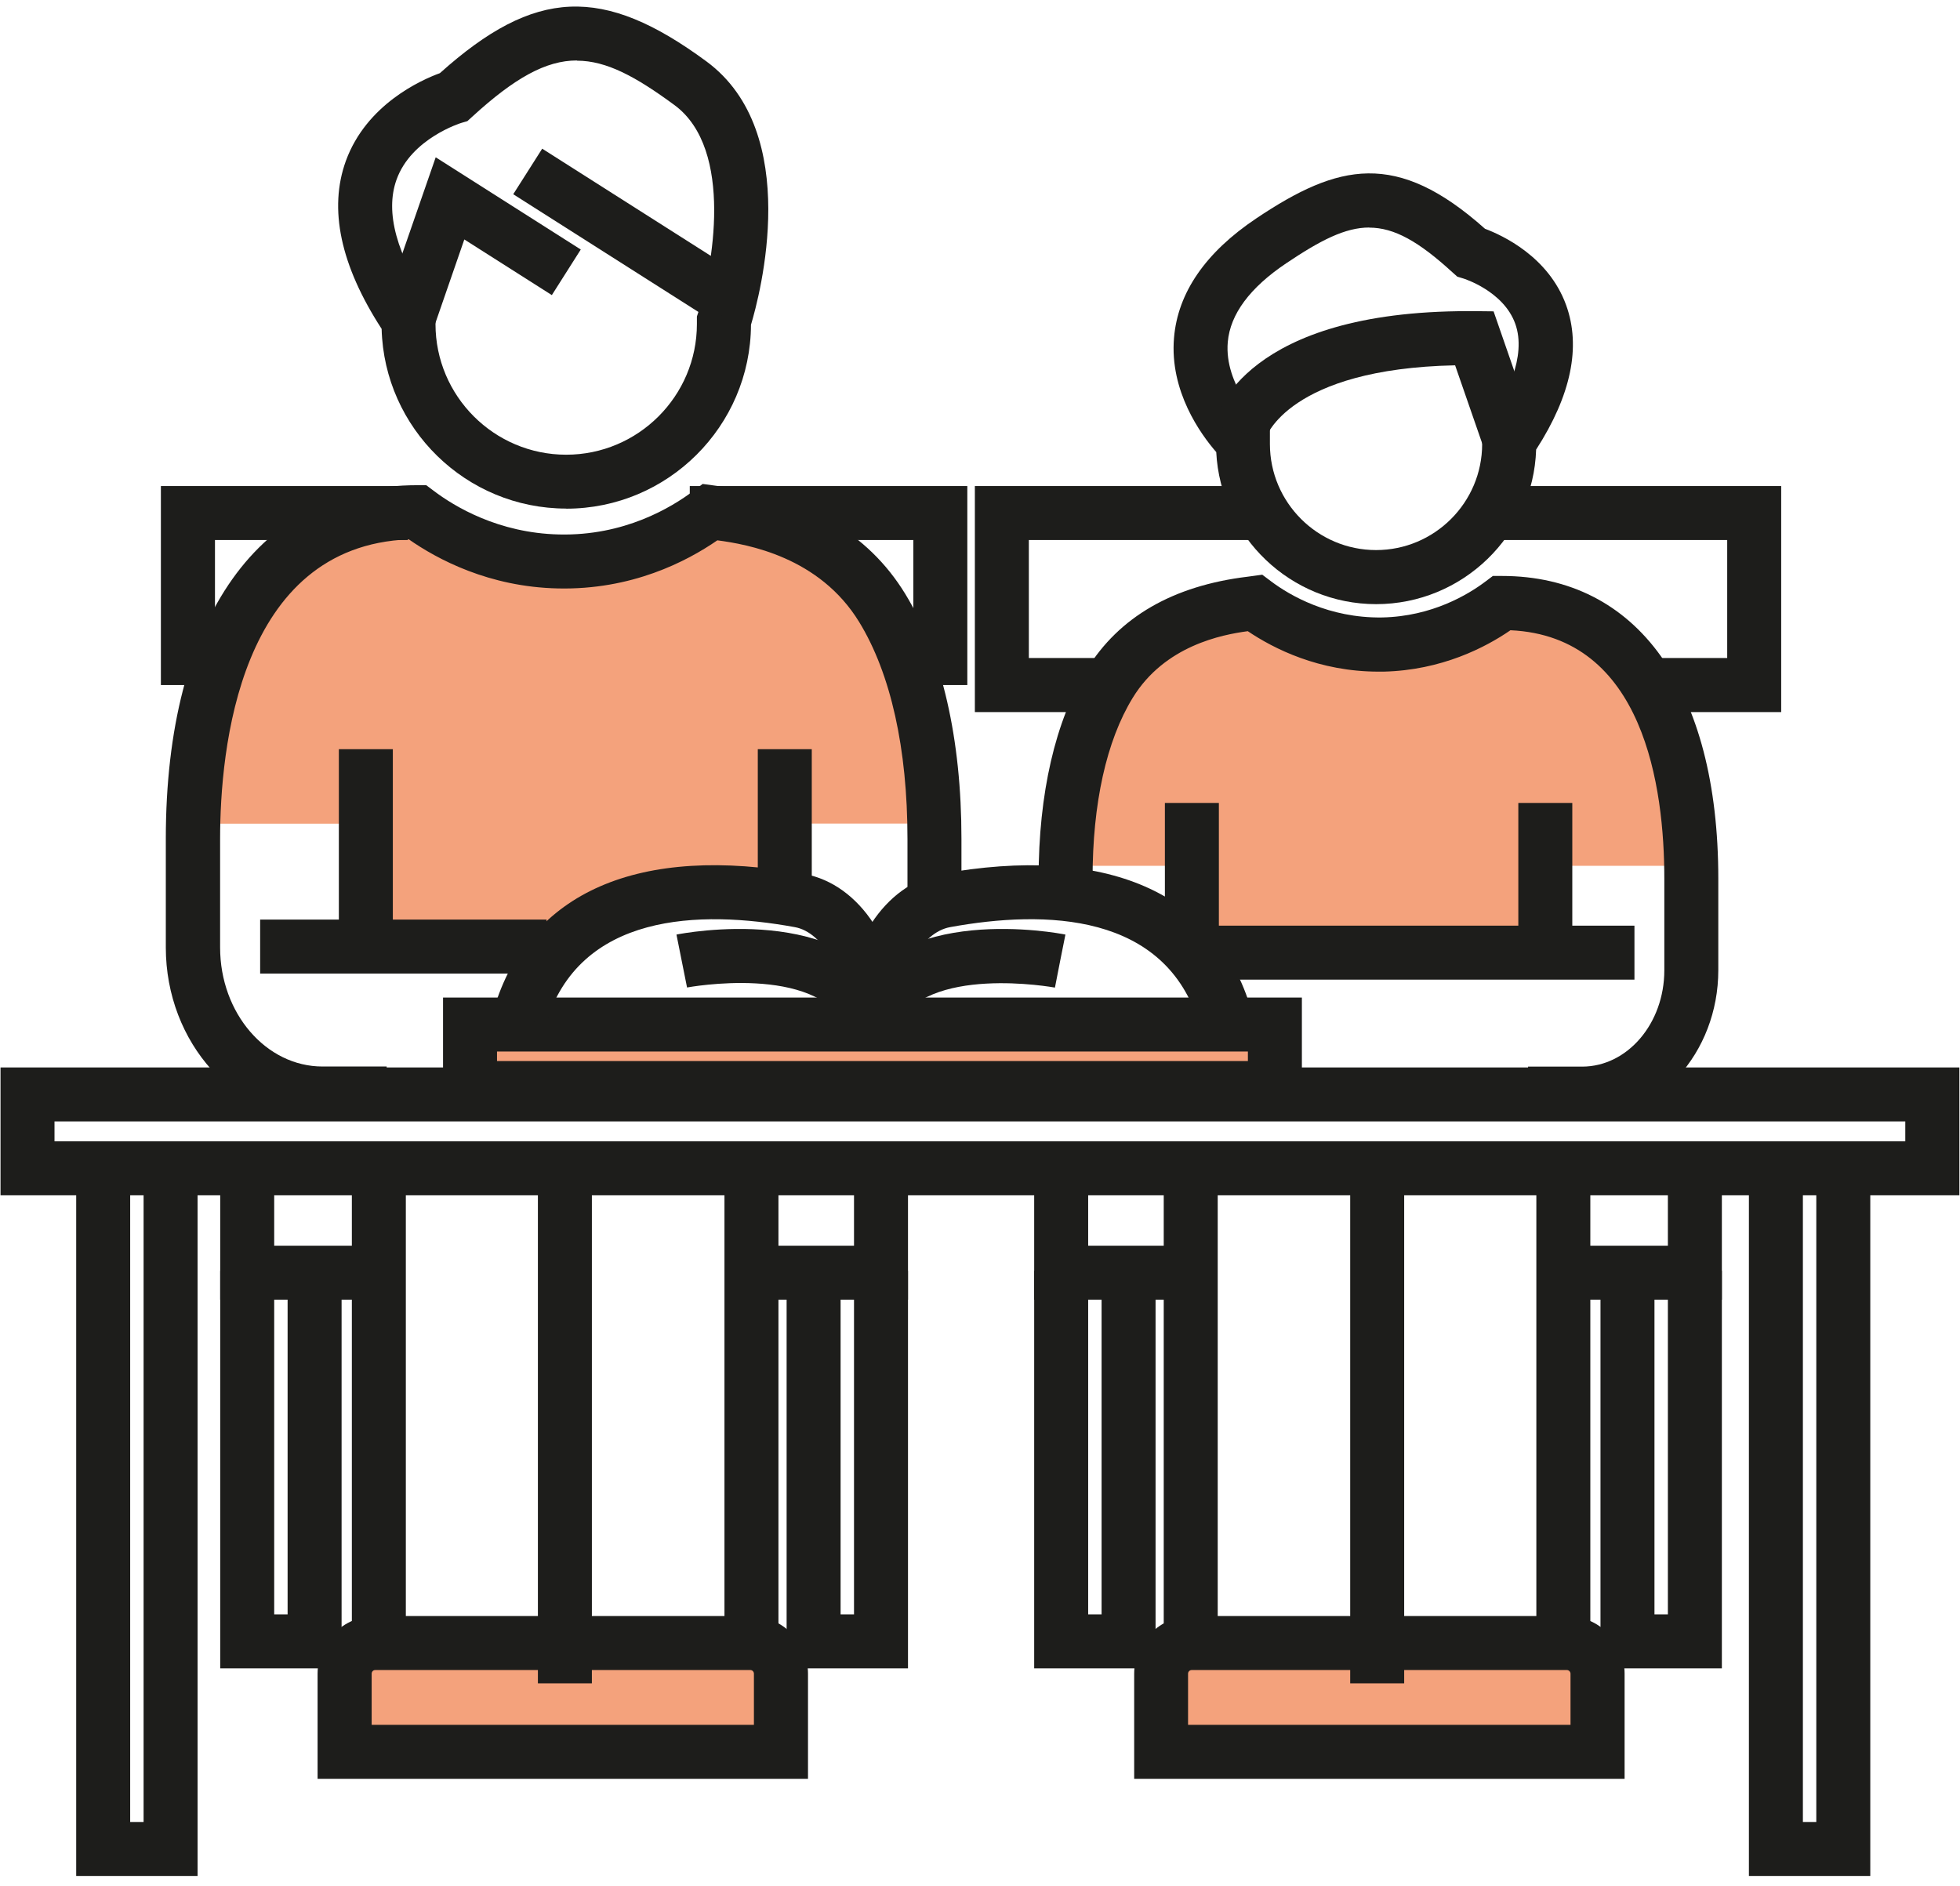 <?xml version="1.0" encoding="UTF-8"?> <svg xmlns="http://www.w3.org/2000/svg" width="187" height="180" viewBox="0 0 187 180" fill="none"><path d="M18.52 78.6H33.63L34.99 88.92L53.07 88.5L73.47 85.02L75.79 78.59H89.24L84.42 61.54C84.42 61.54 76.22 47.78 64.39 50.04C52.56 52.3 57.89 54.23 57.89 54.23L35.91 49.84L26.92 56.29C26.92 56.29 21.76 64.55 22.1 66.18C22.44 67.81 18.51 78.6 18.51 78.6" fill="#F4A27C"></path><path d="M54.03 48.53C44.47 48.53 36.66 40.88 36.41 31.38C32.48 25.32 31.34 19.93 33 15.35C34.96 9.97 40.16 7.64 41.97 6.98C51.04 -1.16 57.52 -1.42 67.4 5.86C76.63 12.66 72.49 28.2 71.65 30.99C71.61 40.67 63.72 48.54 54.02 48.54M55.04 5.77C52.09 5.77 49.1 7.43 45.04 11.15L44.59 11.56L44.01 11.73C44.01 11.73 39.24 13.19 37.83 17.15C36.72 20.26 37.83 24.3 41.11 29.17L41.55 29.82V30.92C41.55 37.8 47.15 43.39 54.02 43.39C60.89 43.39 66.49 37.79 66.49 30.92V30.2L66.62 29.81C67.94 25.75 70.11 14.26 64.34 10.02C60.67 7.32 57.87 5.79 55.04 5.79" fill="#1D1D1B"></path><path d="M51.73 14.188L48.967 18.534L68.342 30.853L71.105 26.507L51.73 14.188Z" fill="#1D1D1B"></path><path d="M41.48 31L36.61 29.31L41.57 15.01L55.41 23.81L52.65 28.16L44.3 22.85L41.48 31Z" fill="#1D1D1B"></path><path d="M36.86 106.93H30.74C22.51 106.93 15.82 99.52 15.82 90.41V80.04C15.82 58.91 24.78 46.3 39.8 46.3H40.67L41.36 46.82C43.35 48.33 47.55 50.87 53.33 51C59.55 51.15 64.05 48.44 66.19 46.82L67.04 46.18L68.51 46.38C76.8 47.38 82.8 50.84 86.36 56.66C89.87 62.4 91.73 70.49 91.73 80.04V85.45H86.58V80.04C86.58 71.44 84.99 64.28 81.97 59.35C78.17 53.14 71.33 51.94 68.44 51.56C65.51 53.58 60.27 56.31 53.23 56.15C46.65 56.01 41.72 53.36 39.01 51.47C22.77 52.1 21 71.58 21 80.04V90.41C21 96.68 25.38 101.77 30.77 101.77H36.89V106.92L36.86 106.93Z" fill="#1D1D1B"></path><path d="M52.15 87.75H24.82V92.9H52.15V87.75Z" fill="#1D1D1B"></path><path d="M37.48 71.49H32.33V89.58H37.48V71.49Z" fill="#1D1D1B"></path><path d="M77.45 71.49H72.3V86.05H77.45V71.49Z" fill="#1D1D1B"></path><path d="M186.94 114.06H0.05V101.86H186.94V114.06ZM5.2 108.91H181.78V107.01H5.2V108.91Z" fill="#1D1D1B"></path><path d="M71.67 156.79H35.71C34.14 156.79 32.88 158.06 32.88 159.63V167.17H74.51V159.63C74.51 158.06 73.24 156.79 71.67 156.79Z" fill="#F4A27C"></path><path d="M38.72 110.75H33.57V157.4H38.72V110.75Z" fill="#1D1D1B"></path><path d="M74.27 110.75H69.12V157.4H74.27V110.75Z" fill="#1D1D1B"></path><path d="M56.47 113.19H51.32V160.63H56.47V113.19Z" fill="#1D1D1B"></path><path d="M77.08 169.74H30.3V159.71C30.3 156.68 32.76 154.21 35.8 154.21H71.59C74.62 154.21 77.09 156.68 77.09 159.71V169.74H77.08ZM35.45 164.59H71.93V159.71C71.93 159.52 71.78 159.36 71.59 159.36H35.8C35.61 159.36 35.46 159.51 35.46 159.71V164.59H35.45Z" fill="#1D1D1B"></path><path d="M18.85 179.01H7.27V111.24H12.42V173.86H13.7V111.24H18.85V179.01Z" fill="#1D1D1B"></path><path d="M178.44 179.01H166.86V111.24H172.01V173.86H173.29V111.24H178.44V179.01Z" fill="#1D1D1B"></path><path d="M32.59 159.2H21.01V121.26H26.16V154.05H27.44V121.26H32.59V159.2Z" fill="#1D1D1B"></path><path d="M86.63 159.2H75.05V121.26H80.2V154.05H81.48V121.26H86.63V159.2Z" fill="#1D1D1B"></path><path d="M35.92 124.02H21.01V111.3H26.16V118.87H35.92V124.02Z" fill="#1D1D1B"></path><path d="M86.63 124.02H71.88V118.87H81.48V111.3H86.63V124.02Z" fill="#1D1D1B"></path><path d="M92.29 65.37H87.14V51.53H65.81V46.38H92.29V65.37Z" fill="#1D1D1B"></path><path d="M20.51 65.37H15.35V46.38H38.9V51.53H20.51V65.37Z" fill="#1D1D1B"></path><path d="M121.64 97.77H44.85V103.83H121.64V97.77Z" fill="#F4A27C"></path><path d="M124.21 106.4H42.27V95.19H124.21V106.4ZM47.42 101.25H119.06V100.34H47.42V101.25Z" fill="#1D1D1B"></path><path d="M52.05 97.79L47.11 96.32C50.45 85.11 60.97 80.52 76.75 83.4C82.07 84.37 85.94 90.31 85.94 97.52H80.79C80.79 93.02 78.57 88.96 75.83 88.47C66.74 86.81 55.24 87.09 52.05 97.79Z" fill="#1D1D1B"></path><path d="M114.43 97.79C111.25 87.08 99.74 86.81 90.65 88.47C87.87 88.98 85.69 92.95 85.69 97.52H80.54C80.54 90.31 84.4 84.37 89.73 83.4C105.51 80.53 116.04 85.12 119.37 96.32L114.43 97.79Z" fill="#1D1D1B"></path><path d="M80.77 98.01C77.88 91.95 65.67 94.21 65.55 94.23L64.54 89.18C65.2 89.05 80.78 86.05 85.42 95.79L80.77 98.01Z" fill="#1D1D1B"></path><path d="M85.42 98.01L80.77 95.79C85.41 86.05 100.99 89.05 101.65 89.18L100.64 94.23L101.15 91.71L100.65 94.24C100.53 94.22 88.3 91.99 85.42 98.02" fill="#1D1D1B"></path><path d="M161.27 82.62H148.51L147.36 89.3L114.6 90.45L112.93 82.62H101.58L105.65 68.23C105.65 68.23 112.57 56.62 122.55 58.53C132.54 60.43 128.03 62.06 128.03 62.06L146.57 58.36L154.16 63.8C154.16 63.8 158.51 70.77 158.23 72.15C157.95 73.53 161.26 82.63 161.26 82.63" fill="#F4A27C"></path><path d="M131.3 57.65C123.14 57.65 116.45 51.21 116.04 43.14C114.56 41.44 111.58 37.33 112.01 32.24C112.37 27.93 115.01 24.09 119.86 20.84C127.68 15.6 133.24 14.3 141.68 21.83C143.33 22.45 147.74 24.48 149.42 29.11C150.86 33.08 149.9 37.72 146.56 42.9C146.29 51.08 139.54 57.65 131.29 57.65M130.64 21.71C128.34 21.71 125.98 22.93 122.72 25.12C119.25 27.45 117.37 29.98 117.14 32.64C116.78 36.74 120.33 40.21 120.37 40.24L121.16 41V42.37C121.16 47.95 125.71 52.49 131.29 52.49C136.87 52.49 141.41 47.95 141.41 42.37V41.32L141.85 40.67C143.7 37.93 145.68 34 144.57 30.9C143.45 27.76 139.64 26.58 139.6 26.57L139.04 26.4L138.59 26C135.37 23.05 133.03 21.72 130.63 21.72" fill="#1D1D1B"></path><path d="M141.51 42.59L138.83 34.86C122.94 35.19 120.78 41.73 120.76 41.8L115.76 40.55C116.02 39.43 118.93 29.69 140.09 29.69C140.29 29.69 140.48 29.69 140.68 29.69L142.5 29.71L146.38 40.9L141.51 42.59Z" fill="#1D1D1B"></path><path d="M150.95 106.93H145.79V101.78H150.95C155.27 101.78 158.79 97.66 158.79 92.59V83.84C158.79 75.16 156.86 60.72 144.11 60.14C141.76 61.76 137.56 63.96 132 64.09C131.84 64.09 131.68 64.09 131.52 64.09C125.84 64.09 121.53 61.9 119.05 60.23C116.58 60.56 111.12 61.61 108.07 66.59C105.56 70.69 104.24 76.66 104.24 83.84H99.09C99.09 75.71 100.68 68.82 103.68 63.9C106.75 58.88 111.92 55.89 119.04 55.03L120.43 54.84L121.28 55.48C123.05 56.81 126.79 59 131.88 58.92C136.64 58.82 140.1 56.72 141.74 55.48L142.43 54.96H143.3C156.22 54.96 163.94 65.75 163.94 83.83V92.58C163.94 100.49 158.11 106.92 150.95 106.92" fill="#1D1D1B"></path><path d="M155.94 88.33H113.28V93.48H155.94V88.33Z" fill="#1D1D1B"></path><path d="M150.01 76.62H144.86V88.91H150.01V76.62Z" fill="#1D1D1B"></path><path d="M116.29 76.62H111.14V88.91H116.29V76.62Z" fill="#1D1D1B"></path><path d="M113.62 156.79H149.58C151.15 156.79 152.42 158.06 152.42 159.63V167.17H110.79V159.63C110.79 158.06 112.06 156.79 113.63 156.79" fill="#F4A27C"></path><path d="M151.73 110.75H146.58V157.4H151.73V110.75Z" fill="#1D1D1B"></path><path d="M116.18 110.75H111.03V157.4H116.18V110.75Z" fill="#1D1D1B"></path><path d="M133.97 113.19H128.82V160.63H133.97V113.19Z" fill="#1D1D1B"></path><path d="M154.99 169.74H108.21V159.71C108.21 156.68 110.68 154.21 113.71 154.21H149.5C152.53 154.21 155 156.68 155 159.71V169.74H154.99ZM113.36 164.59H149.84V159.71C149.84 159.52 149.68 159.36 149.49 159.36H113.7C113.51 159.36 113.35 159.51 113.35 159.71V164.59H113.36Z" fill="#1D1D1B"></path><path d="M164.28 159.2H152.7V121.26H157.85V154.05H159.13V121.26H164.28V159.2Z" fill="#1D1D1B"></path><path d="M110.25 159.2H98.67V121.26H103.82V154.05H105.1V121.26H110.25V159.2Z" fill="#1D1D1B"></path><path d="M164.28 124.02H149.37V118.87H159.13V111.3H164.28V124.02Z" fill="#1D1D1B"></path><path d="M113.42 124.02H98.67V111.3H103.82V118.87H113.42V124.02Z" fill="#1D1D1B"></path><path d="M105.88 67.95H93.01V46.38H119.48V51.53H98.16V62.79H105.88V67.95Z" fill="#1D1D1B"></path><path d="M169.94 67.95H158.34V62.79H164.79V51.53H142.76V46.38H169.94V67.95Z" fill="#1D1D1B"></path></svg> 